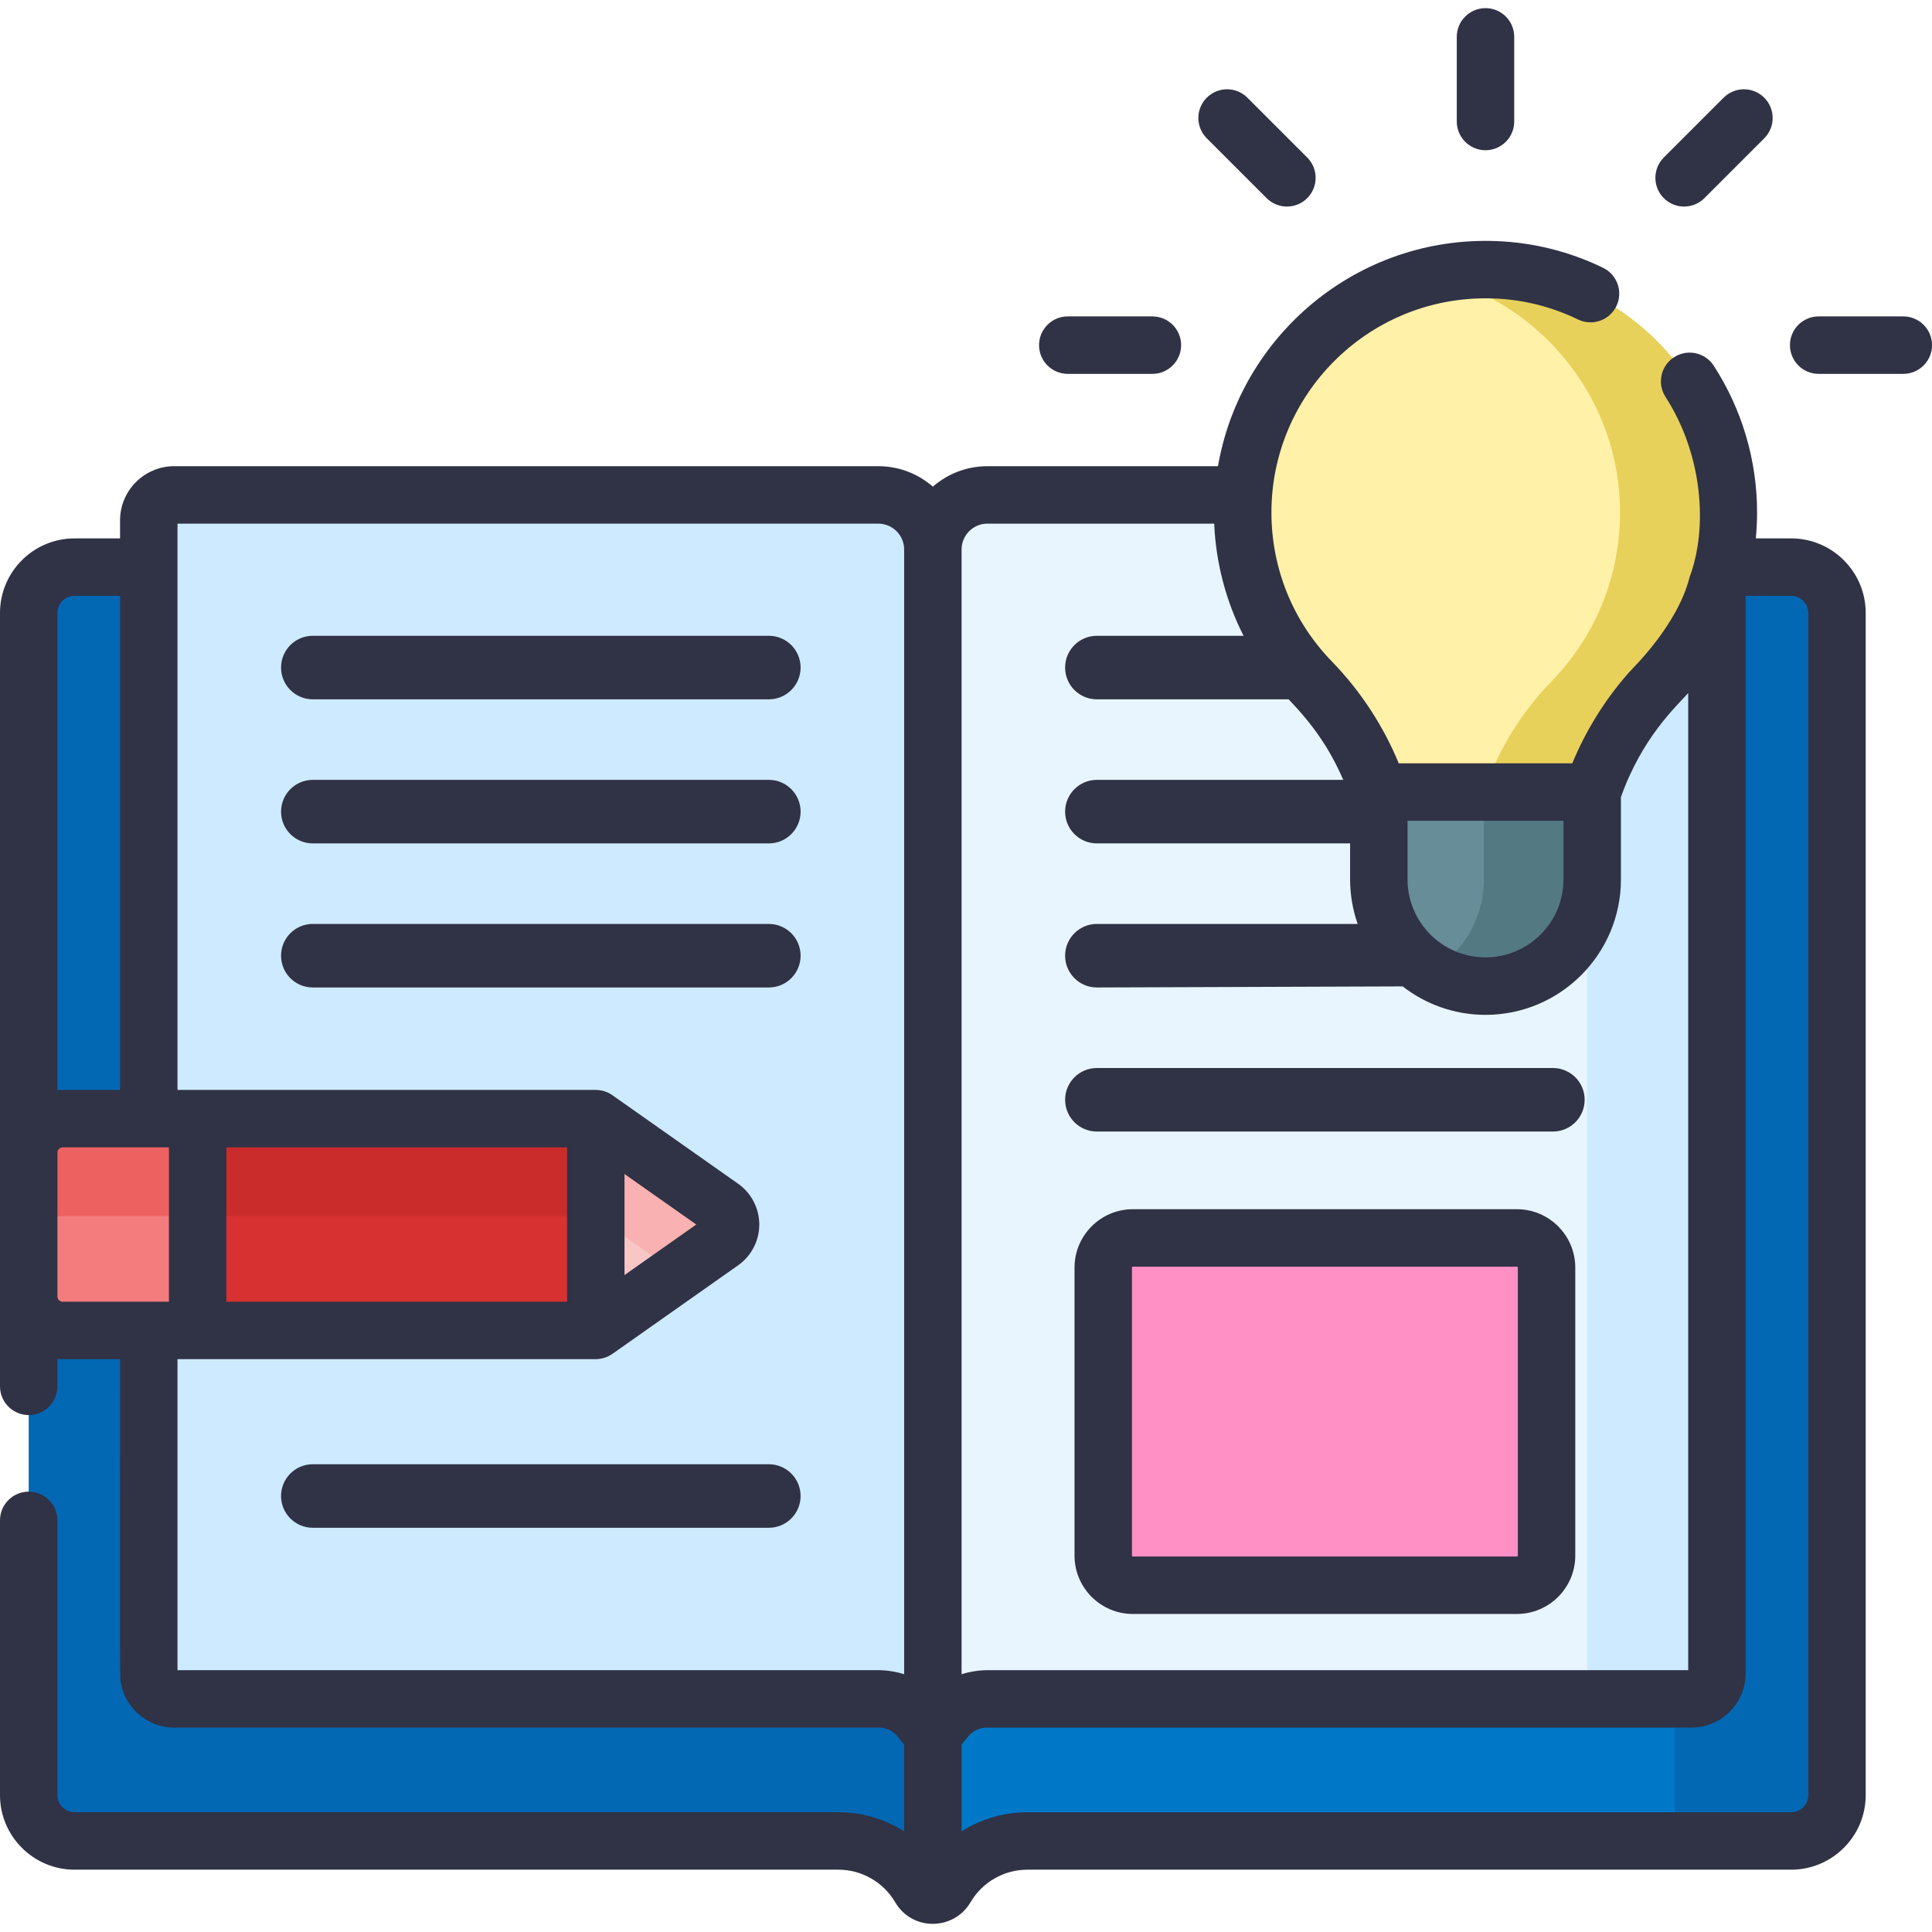 <?xml version="1.0" encoding="UTF-8"?> <svg xmlns="http://www.w3.org/2000/svg" width="70" height="70" viewBox="0 0 70 70" fill="none"> <g clip-path="url(#clip0)"> <path d="M65.794 20.549C65.785 20.549 65.776 20.547 65.767 20.547H62.207H33.799V68.668C33.993 68.668 34.169 68.561 34.268 68.393C34.862 67.381 35.961 66.701 37.219 66.701H65.767C65.776 66.701 65.785 66.7 65.794 66.7V20.549Z" fill="#0078C8"></path> <path d="M65.767 20.547H62.207H59.882C60.319 20.547 60.673 20.901 60.673 21.338V65.91C60.673 66.347 60.319 66.701 59.882 66.701H65.767C66.203 66.701 66.558 66.347 66.558 65.91C66.558 65.054 66.558 22.255 66.558 21.338C66.558 20.902 66.203 20.547 65.767 20.547V20.547Z" fill="#0268B4"></path> <path d="M61.019 17.931H35.776C34.684 17.931 33.799 18.817 33.799 19.909V62.453H34.12C34.472 61.912 35.082 61.553 35.776 61.553H61.019V17.931Z" fill="#E8F5FF"></path> <path d="M33.799 68.668V64.655V62.453V20.547H5.39H1.831C1.394 20.547 1.04 20.901 1.04 21.338V41.758V46.976V65.91C1.04 66.347 1.394 66.701 1.831 66.701H30.378C31.637 66.701 32.736 67.381 33.33 68.393C33.428 68.561 33.604 68.668 33.799 68.668V68.668Z" fill="#0268B4"></path> <path d="M54.96 57.437H41.046C40.453 57.437 39.972 56.956 39.972 56.363V45.927C39.972 45.334 40.453 44.853 41.046 44.853H54.96C55.553 44.853 56.034 45.334 56.034 45.927V56.363C56.034 56.956 55.553 57.437 54.96 57.437Z" fill="#FE90C5"></path> <path d="M33.477 62.453H33.798V19.909C33.798 18.817 32.913 17.931 31.821 17.931H6.312C5.803 17.931 5.39 18.344 5.39 18.854V60.63C5.39 61.14 5.803 61.553 6.312 61.553H31.821C32.515 61.553 33.125 61.912 33.477 62.453V62.453Z" fill="#CEEAFF"></path> <path d="M21.587 40.53V48.203L26.144 44.994C26.578 44.688 26.578 44.045 26.144 43.739L21.587 40.53Z" fill="#E5EEF9"></path> <path d="M61.285 17.931H56.577C57.087 17.931 57.5 18.344 57.5 18.854V60.63C57.5 61.14 57.087 61.553 56.577 61.553H61.285C61.795 61.553 62.208 61.14 62.208 60.63V18.854C62.208 18.344 61.795 17.931 61.285 17.931V17.931Z" fill="#CEEAFF"></path> <path d="M49.957 28.697H57.688C58.192 27.197 59.027 25.83 60.13 24.697C61.753 23.028 62.72 20.718 62.612 18.183C62.42 13.639 58.712 9.948 54.168 9.774C49.151 9.582 45.024 13.592 45.024 18.566C45.024 20.951 45.974 23.113 47.516 24.697C48.619 25.831 49.453 27.197 49.957 28.696L49.957 28.697Z" fill="#FFF1A7"></path> <path d="M49.957 28.697H57.688V31.863C57.688 33.998 55.958 35.728 53.823 35.728C51.688 35.728 49.957 33.998 49.957 31.863V28.697Z" fill="#678D98"></path> <path d="M62.612 18.183C62.42 13.639 58.712 9.948 54.168 9.774C53.371 9.744 52.596 9.82 51.856 9.989C55.636 10.857 58.52 14.19 58.689 18.183C58.797 20.718 57.83 23.028 56.207 24.696C55.104 25.83 54.269 27.197 53.765 28.697H57.688C58.192 27.197 59.027 25.831 60.13 24.696C61.753 23.028 62.72 20.718 62.612 18.183Z" fill="#E8D15B"></path> <path d="M53.764 28.697V31.863C53.764 33.282 53 34.521 51.86 35.194C52.435 35.533 53.106 35.728 53.822 35.728C55.957 35.728 57.688 33.998 57.688 31.863V28.697H53.764Z" fill="#537983"></path> <path d="M21.587 40.53V48.203L26.144 44.994C26.578 44.688 26.578 44.045 26.144 43.739L21.587 40.53Z" fill="#F9C6C6"></path> <path d="M26.143 44.994C26.577 44.688 26.577 44.045 26.143 43.739L21.586 40.53V44.061L24.527 46.132L26.143 44.994Z" fill="#F9B1B1"></path> <path d="M2.268 40.525C1.59 40.525 1.04 41.075 1.04 41.753V45.289C1.04 44.611 1.59 44.062 2.268 44.062H7.161V40.525H2.268Z" fill="#E94444"></path> <path d="M7.16 41.315H21.586V48.204H7.16V41.315Z" fill="#D83131"></path> <path d="M1.04 42.543V46.976C1.04 47.654 1.59 48.204 2.268 48.204H7.161V41.315H2.268C1.59 41.315 1.04 41.865 1.04 42.543V42.543Z" fill="#F47C7C"></path> <path d="M7.16 40.53H21.586V44.061H7.16V40.53Z" fill="#CA2C2C"></path> <path d="M1.04 41.758V45.289C1.04 44.611 1.59 44.061 2.268 44.061H7.161V40.53H2.268C1.59 40.53 1.04 41.08 1.04 41.758V41.758Z" fill="#EE6161"></path> <path d="M39.742 40.998H56.264C56.9 40.998 57.415 40.483 57.415 39.847C57.415 39.212 56.9 38.696 56.264 38.696H39.742C39.106 38.696 38.591 39.212 38.591 39.847C38.591 40.483 39.106 40.998 39.742 40.998Z" fill="#303245"></path> <path d="M54.96 43.812H41.046C39.88 43.812 38.932 44.761 38.932 45.927V56.362C38.932 57.529 39.88 58.477 41.046 58.477H54.96C56.126 58.477 57.075 57.529 57.075 56.362V45.927C57.075 44.761 56.126 43.812 54.96 43.812V43.812ZM54.994 56.362C54.994 56.381 54.979 56.396 54.96 56.396H41.046C41.028 56.396 41.013 56.381 41.013 56.362V45.927C41.013 45.908 41.028 45.893 41.046 45.893H54.96C54.979 45.893 54.994 45.908 54.994 45.927V56.362H54.994Z" fill="#303245"></path> <path d="M53.823 5.443C54.398 5.443 54.863 4.977 54.863 4.402V1.336C54.863 0.761 54.398 0.295 53.823 0.295C53.248 0.295 52.782 0.761 52.782 1.336V4.402C52.782 4.977 53.248 5.443 53.823 5.443Z" fill="#303245"></path> <path d="M45.892 7.179C46.095 7.382 46.361 7.484 46.627 7.484C46.894 7.484 47.16 7.382 47.363 7.179C47.77 6.772 47.77 6.113 47.363 5.707L45.195 3.539C44.789 3.133 44.13 3.133 43.724 3.539C43.317 3.946 43.317 4.604 43.724 5.011L45.892 7.179Z" fill="#303245"></path> <path d="M61.018 7.484C61.285 7.484 61.551 7.382 61.754 7.179L63.922 5.011C64.328 4.605 64.328 3.946 63.922 3.54C63.516 3.133 62.857 3.133 62.45 3.54L60.282 5.708C59.876 6.114 59.876 6.773 60.282 7.179C60.486 7.382 60.752 7.484 61.018 7.484Z" fill="#303245"></path> <path d="M68.96 11.464H65.894C65.319 11.464 64.853 11.93 64.853 12.505C64.853 13.08 65.319 13.546 65.894 13.546H68.96C69.535 13.546 70.001 13.08 70.001 12.505C70.001 11.93 69.535 11.464 68.96 11.464Z" fill="#303245"></path> <path d="M38.687 13.546H41.753C42.328 13.546 42.794 13.08 42.794 12.505C42.794 11.93 42.328 11.464 41.753 11.464H38.687C38.112 11.464 37.647 11.93 37.647 12.505C37.647 13.08 38.112 13.546 38.687 13.546Z" fill="#303245"></path> <path d="M11.334 25.338H27.856C28.492 25.338 29.007 24.822 29.007 24.187C29.007 23.551 28.492 23.036 27.856 23.036H11.334C10.698 23.036 10.183 23.551 10.183 24.187C10.182 24.822 10.698 25.338 11.334 25.338Z" fill="#303245"></path> <path d="M11.334 30.558H27.856C28.492 30.558 29.007 30.043 29.007 29.407C29.007 28.772 28.492 28.256 27.856 28.256H11.334C10.698 28.256 10.183 28.772 10.183 29.407C10.182 30.043 10.698 30.558 11.334 30.558Z" fill="#303245"></path> <path d="M29.007 34.627C29.007 33.991 28.492 33.476 27.856 33.476H11.334C10.698 33.476 10.183 33.991 10.183 34.627C10.183 35.263 10.698 35.778 11.334 35.778H27.856C28.492 35.778 29.007 35.263 29.007 34.627V34.627Z" fill="#303245"></path> <path d="M11.334 55.354H27.856C28.492 55.354 29.007 54.838 29.007 54.203C29.007 53.567 28.492 53.052 27.856 53.052H11.334C10.698 53.052 10.183 53.567 10.183 54.203C10.182 54.838 10.698 55.354 11.334 55.354Z" fill="#303245"></path> <path d="M64.897 19.507H63.617C63.646 19.196 63.662 18.882 63.662 18.566C63.662 16.654 63.106 14.819 62.093 13.252C61.781 12.769 61.136 12.631 60.654 12.943C60.171 13.255 60.033 13.899 60.345 14.382C61.697 16.473 61.886 19.127 61.216 20.915C60.786 22.635 59.182 24.183 59.044 24.339C59.025 24.36 59.006 24.381 58.987 24.402C58.133 25.375 57.448 26.489 56.967 27.657H50.679C50.138 26.342 49.318 25.058 48.262 23.972C46.846 22.516 46.066 20.596 46.066 18.566C46.066 14.312 49.527 10.809 53.823 10.809C53.925 10.809 54.026 10.81 54.129 10.814C55.191 10.855 56.215 11.111 57.174 11.575C57.691 11.826 58.313 11.61 58.564 11.093C58.815 10.575 58.598 9.953 58.081 9.702C56.862 9.112 55.559 8.786 54.208 8.735C49.187 8.545 44.949 12.14 44.13 16.891H35.776C35.021 16.891 34.329 17.171 33.799 17.632C33.269 17.171 32.578 16.891 31.822 16.891H6.314C5.231 16.891 4.35 17.772 4.35 18.854V19.507H2.701C1.212 19.507 0 20.719 0 22.208V50.23C0 50.805 0.466 51.27 1.041 51.27C1.615 51.27 2.081 50.805 2.081 50.23V49.237C2.143 49.242 2.205 49.244 2.268 49.244H4.35C4.35 61.546 4.333 60.745 4.39 61.026C4.574 61.92 5.366 62.594 6.314 62.594H31.822C32.406 62.594 32.575 63.029 32.759 63.205V66.352C32.056 65.908 31.232 65.66 30.379 65.66H2.701C2.359 65.66 2.081 65.382 2.081 65.04V55.086C2.081 54.511 1.615 54.045 1.041 54.045C0.466 54.045 0 54.511 0 55.086V65.04C0 66.53 1.212 67.742 2.701 67.742H30.379C31.22 67.742 32.006 68.193 32.433 68.919C33.054 69.979 34.559 69.954 35.166 68.919C35.592 68.193 36.379 67.742 37.22 67.742H64.897C66.387 67.742 67.598 66.53 67.598 65.04V22.208C67.598 20.719 66.387 19.507 64.897 19.507V19.507ZM53.823 34.688C52.265 34.688 50.998 33.421 50.998 31.863V29.738H56.648V31.863C56.648 33.421 55.381 34.688 53.823 34.688V34.688ZM35.777 18.972H43.993C44.05 20.384 44.425 21.8 45.057 23.036H39.742C39.106 23.036 38.591 23.551 38.591 24.187C38.591 24.823 39.106 25.338 39.742 25.338H46.691C47.565 26.256 48.152 27.075 48.669 28.256H39.742C39.106 28.256 38.591 28.772 38.591 29.407C38.591 30.043 39.106 30.558 39.742 30.558H48.917V31.863C48.917 32.428 49.014 32.971 49.191 33.476H39.742C39.106 33.476 38.591 33.992 38.591 34.627C38.591 35.263 39.106 35.778 39.742 35.778L50.821 35.739C51.651 36.384 52.693 36.77 53.823 36.77C56.529 36.77 58.729 34.569 58.729 31.863V28.881C59.498 26.715 60.732 25.599 61.167 25.11V60.513H35.777C35.775 60.513 35.773 60.513 35.771 60.513C35.451 60.514 35.101 60.576 34.84 60.661V19.909C34.84 19.393 35.26 18.972 35.777 18.972V18.972ZM2.081 22.208C2.081 21.866 2.359 21.588 2.701 21.588H4.35V39.49H2.268C2.205 39.49 2.143 39.493 2.081 39.498V22.208ZM2.268 47.163C2.165 47.163 2.081 47.079 2.081 46.976V41.758C2.081 41.655 2.165 41.571 2.268 41.571H5.391H6.121V47.163H5.391H2.268V47.163ZM7.161 49.244H21.587C21.785 49.244 22.002 49.182 22.18 49.058C22.182 49.057 22.184 49.056 22.186 49.055L26.743 45.845C27.223 45.507 27.51 44.955 27.51 44.367C27.51 43.78 27.223 43.227 26.743 42.889L22.186 39.68C22.184 39.678 22.182 39.678 22.18 39.676C22.027 39.57 21.839 39.502 21.634 39.492C21.618 39.492 21.602 39.49 21.587 39.49C19.797 39.49 8.001 39.49 6.431 39.49V20.547V18.972H31.822C32.339 18.972 32.759 19.392 32.759 19.909V60.661C32.49 60.574 32.142 60.514 31.828 60.513C31.826 60.513 31.824 60.513 31.822 60.513H6.431V49.244H7.161ZM20.546 47.163H8.202V41.571H20.546V47.163ZM25.227 44.367L22.627 46.198V42.536L25.227 44.367ZM65.517 65.04C65.517 65.382 65.239 65.661 64.897 65.661H37.22C36.366 65.661 35.543 65.909 34.84 66.352V63.205C35.029 63.023 35.187 62.594 35.777 62.594H61.285C62.367 62.594 63.248 61.714 63.248 60.631V21.588H64.897C65.239 21.588 65.517 21.866 65.517 22.208V65.04H65.517Z" fill="#303245"></path> </g> <defs> <clipPath id="clip0"> <rect width="70" height="70" fill="white"></rect> </clipPath> </defs> </svg> 
